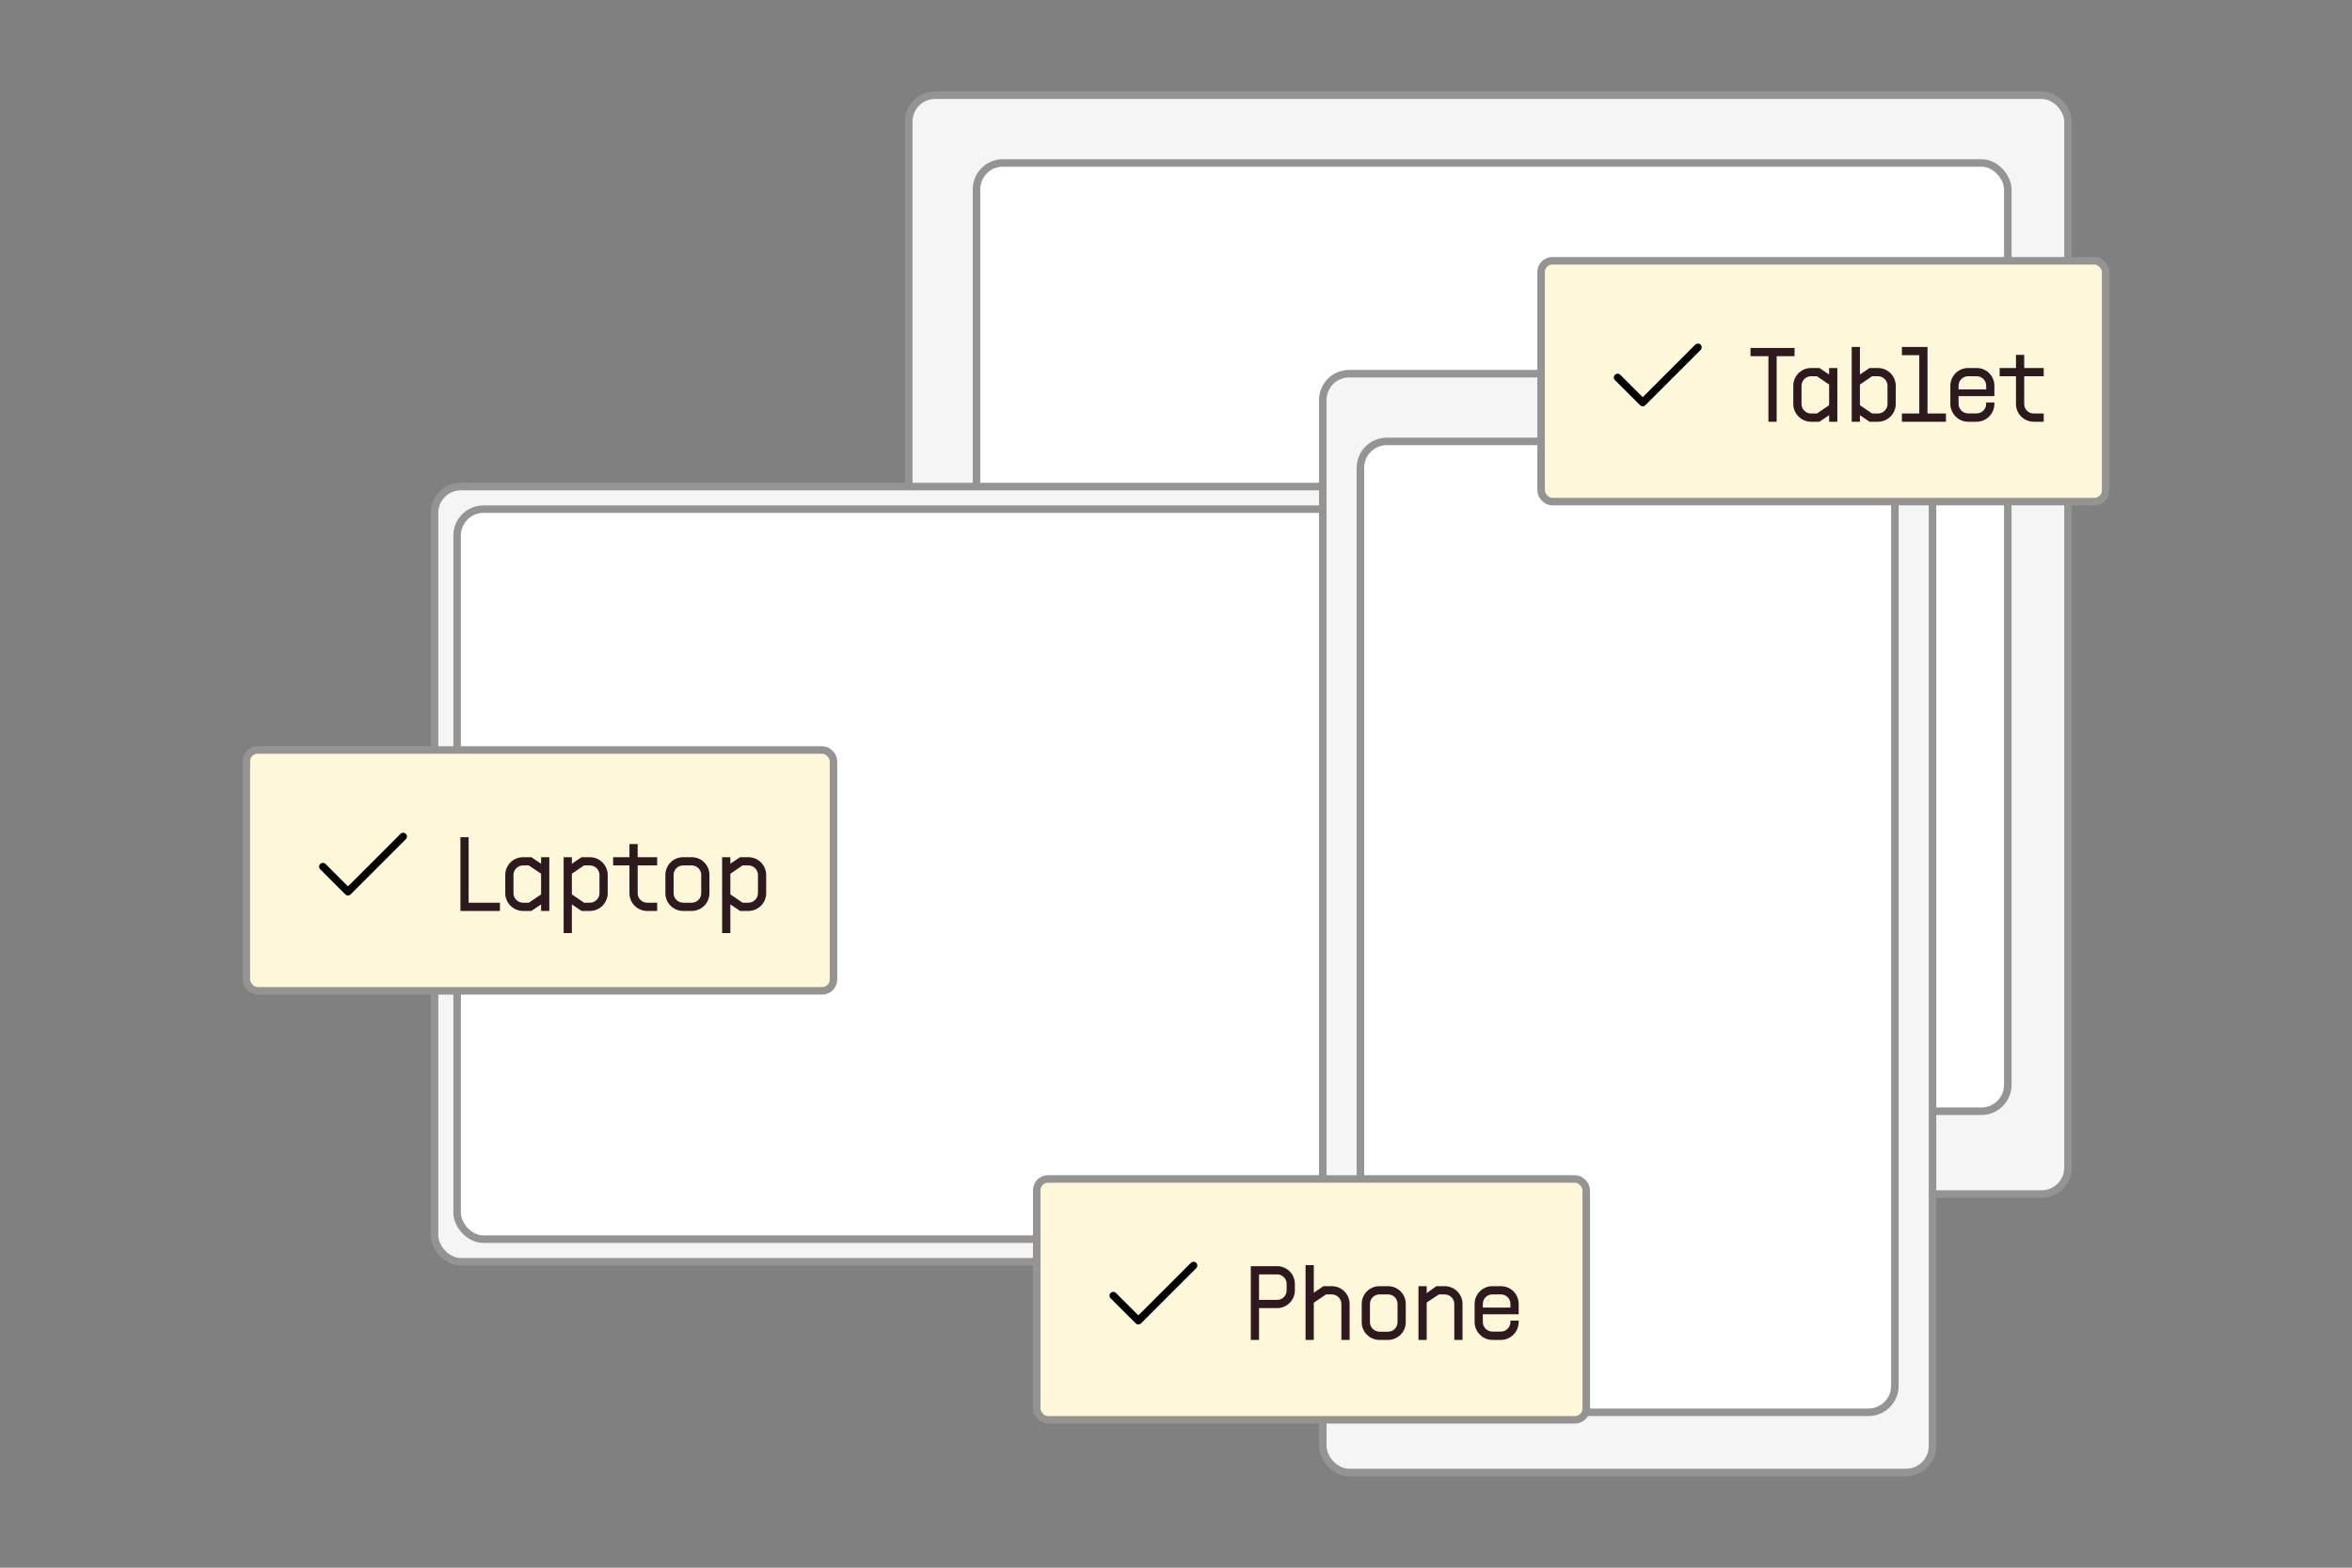 <svg width="360" height="240" viewBox="0 0 360 240" fill="none" xmlns="http://www.w3.org/2000/svg">
<rect x="0" y="0" width="360" height="240" fill="#808080" stroke="none"/>
<path d="M238.16 155.717H238.212" stroke="black" stroke-width="2.304" stroke-linecap="round" stroke-linejoin="round"/>
<rect x="139.098" y="14.576" width="177.435" height="168.217" rx="4.033" fill="#F6F5F5"/>
<rect x="139.098" y="14.576" width="177.435" height="168.217" rx="4.033" stroke="#969493" stroke-width="1.152"/>
<rect x="149.467" y="24.946" width="157.848" height="145.174" rx="4.033" fill="white"/>
<rect x="149.467" y="24.946" width="157.848" height="145.174" rx="4.033" stroke="#969493" stroke-width="1.152"/>
<rect x="66.511" y="74.489" width="177.435" height="118.674" rx="4.033" fill="#F6F5F5"/>
<rect x="66.511" y="74.489" width="177.435" height="118.674" rx="4.033" stroke="#969493" stroke-width="1.152"/>
<rect x="69.967" y="77.946" width="168.217" height="111.761" rx="4.033" fill="white"/>
<rect x="69.967" y="77.946" width="168.217" height="111.761" rx="4.033" stroke="#969493" stroke-width="1.152"/>
<rect x="202.467" y="57.206" width="93.326" height="168.217" rx="4.033" fill="#F6F5F5"/>
<rect x="202.467" y="57.206" width="93.326" height="168.217" rx="4.033" stroke="#969493" stroke-width="1.152"/>
<rect x="208.228" y="67.576" width="81.804" height="148.63" rx="4.033" fill="white"/>
<rect x="208.228" y="67.576" width="81.804" height="148.63" rx="4.033" stroke="#969493" stroke-width="1.152"/>
<rect x="235.881" y="39.924" width="86.413" height="36.87" rx="1.728" fill="#FEF7D9"/>
<rect x="235.881" y="39.924" width="86.413" height="36.87" rx="1.728" stroke="#969493" stroke-width="1.152"/>
<path d="M259.884 53.174L251.435 61.623L247.594 57.783" stroke="black" stroke-width="1.152" stroke-linecap="round" stroke-linejoin="round"/>
<path d="M270.678 64.565V54.532H267.936V53.274H274.679V54.532H271.937V64.565H270.678ZM277.21 64.565C275.71 64.565 274.484 63.339 274.484 61.839V59.065C274.484 57.548 275.71 56.339 277.21 56.339H278.485L279.969 57.339V56.339H281.227V64.565H279.969V63.565L278.485 64.565H277.21ZM275.743 61.839C275.743 62.646 276.404 63.307 277.21 63.307H278.098L279.969 62.033V58.871L278.098 57.597H277.21C276.404 57.597 275.743 58.258 275.743 59.065V61.839ZM286.164 64.565L284.68 63.565V64.565H283.422V53.113H284.68V57.339L286.164 56.339H287.439C288.939 56.339 290.165 57.548 290.165 59.065V61.839C290.165 63.339 288.939 64.565 287.439 64.565H286.164ZM284.68 62.033L286.551 63.307H287.439C288.245 63.307 288.906 62.646 288.906 61.839V59.065C288.906 58.258 288.245 57.597 287.439 57.597H286.551L284.68 58.871V62.033ZM291.107 64.565V63.307H293.769V54.371H291.107V53.113H295.027V63.307H297.85V64.565H291.107ZM301.249 64.565C299.748 64.565 298.523 63.323 298.523 61.823V59.065C298.523 57.548 299.748 56.339 301.249 56.339H302.539C304.039 56.339 305.233 57.516 305.265 59V60.645H299.781V61.823C299.781 62.63 300.442 63.291 301.249 63.291H302.539C303.346 63.291 304.007 62.63 304.007 61.823V61.613H305.265V61.823C305.265 63.323 304.055 64.565 302.539 64.565H301.249ZM299.781 59.613H304.007V59.065C304.007 58.242 303.362 57.597 302.539 57.597H301.249C300.426 57.597 299.781 58.258 299.781 59.065V59.613ZM311.295 64.565C309.779 64.565 308.569 63.355 308.569 61.839V57.597H306.069V56.339H308.569V54.322H309.827V56.339H312.811V57.597H309.827V61.839C309.827 62.662 310.473 63.307 311.295 63.307H312.811V64.565H311.295Z" fill="#2E191E"/>
<rect x="158.685" y="180.489" width="84.109" height="36.87" rx="1.728" fill="#FEF7D9"/>
<rect x="158.685" y="180.489" width="84.109" height="36.87" rx="1.728" stroke="#969493" stroke-width="1.152"/>
<path d="M182.689 193.739L174.24 202.188L170.399 198.348" stroke="black" stroke-width="1.152" stroke-linecap="round" stroke-linejoin="round"/>
<path d="M191.45 205.13V193.839H195.467C196.983 193.839 198.193 195.049 198.193 196.565V197.533C198.193 199.049 196.983 200.259 195.467 200.259H192.709V205.13H191.45ZM192.709 199.001H195.467C196.289 199.001 196.935 198.356 196.935 197.533V196.565C196.935 195.743 196.289 195.097 195.467 195.097H192.709V199.001ZM199.831 193.678H201.089V197.904L202.573 196.904H203.847C205.348 196.904 206.574 198.114 206.574 199.63V205.13H205.315V199.63C205.315 198.823 204.654 198.162 203.847 198.162H202.96L201.089 199.436V205.13H199.831V193.678ZM211.152 205.13C209.636 205.13 208.426 203.921 208.426 202.404V199.63C208.426 198.114 209.636 196.904 211.152 196.904H212.442C213.958 196.904 215.168 198.114 215.168 199.63V202.404C215.168 203.921 213.958 205.13 212.442 205.13H211.152ZM209.684 202.404C209.684 203.227 210.329 203.856 211.152 203.872H212.442C213.265 203.872 213.91 203.227 213.91 202.404V199.63C213.91 198.807 213.265 198.162 212.442 198.162H211.152C210.329 198.162 209.684 198.807 209.684 199.63V202.404ZM222.596 199.63C222.596 198.823 221.934 198.162 221.128 198.162H220.241L218.37 199.404V205.13H217.111V196.904H218.37V197.969L219.854 196.904H221.128C222.628 196.904 223.854 198.114 223.854 199.63V205.13H222.596V199.63ZM228.432 205.13C226.932 205.13 225.706 203.888 225.706 202.388V199.63C225.706 198.114 226.932 196.904 228.432 196.904H229.723C231.223 196.904 232.416 198.081 232.449 199.565V201.211H226.964V202.388C226.964 203.195 227.626 203.856 228.432 203.856H229.723C230.529 203.856 231.19 203.195 231.19 202.388V202.179H232.449V202.388C232.449 203.888 231.239 205.13 229.723 205.13H228.432ZM226.964 200.178H231.19V199.63C231.19 198.807 230.545 198.162 229.723 198.162H228.432C227.61 198.162 226.964 198.823 226.964 199.63V200.178Z" fill="#2E191E"/>
<rect x="37.706" y="114.815" width="89.87" height="36.87" rx="1.728" fill="#FEF7D9"/>
<rect x="37.706" y="114.815" width="89.87" height="36.87" rx="1.728" stroke="#969493" stroke-width="1.152"/>
<path d="M61.711 128.065L53.261 136.514L49.421 132.674" stroke="black" stroke-width="1.152" stroke-linecap="round" stroke-linejoin="round"/>
<path d="M70.472 139.457V128.165H71.73V138.198H76.521V139.457H70.472ZM80.061 139.457C78.56 139.457 77.335 138.231 77.335 136.73V133.956C77.335 132.44 78.56 131.23 80.061 131.23H81.335L82.819 132.23V131.23H84.077V139.457H82.819V138.456L81.335 139.457H80.061ZM78.593 136.73C78.593 137.537 79.254 138.198 80.061 138.198H80.948L82.819 136.924V133.762L80.948 132.488H80.061C79.254 132.488 78.593 133.15 78.593 133.956V136.73ZM89.014 139.457L87.53 138.456V142.844H86.272V131.23H87.53V132.23L89.014 131.23H90.289C91.789 131.23 93.015 132.456 93.015 133.956V136.73C93.015 138.247 91.789 139.457 90.289 139.457H89.014ZM87.53 136.924L89.401 138.198H90.289C91.095 138.198 91.757 137.537 91.757 136.73V133.956C91.757 133.15 91.095 132.488 90.289 132.488H89.401L87.53 133.762V136.924ZM99.07 139.457C97.554 139.457 96.344 138.247 96.344 136.73V132.488H93.844V131.23H96.344V129.214H97.602V131.23H100.586V132.488H97.602V136.73C97.602 137.553 98.248 138.198 99.07 138.198H100.586V139.457H99.07ZM104.571 139.457C103.055 139.457 101.845 138.247 101.845 136.73V133.956C101.845 132.44 103.055 131.23 104.571 131.23H105.862C107.378 131.23 108.588 132.44 108.588 133.956V136.73C108.588 138.247 107.378 139.457 105.862 139.457H104.571ZM103.103 136.73C103.103 137.553 103.749 138.182 104.571 138.198H105.862C106.684 138.198 107.33 137.553 107.33 136.73V133.956C107.33 133.133 106.684 132.488 105.862 132.488H104.571C103.749 132.488 103.103 133.133 103.103 133.956V136.73ZM113.273 139.457L111.789 138.456V142.844H110.531V131.23H111.789V132.23L113.273 131.23H114.547C116.047 131.23 117.273 132.456 117.273 133.956V136.73C117.273 138.247 116.047 139.457 114.547 139.457H113.273ZM111.789 136.924L113.66 138.198H114.547C115.354 138.198 116.015 137.537 116.015 136.73V133.956C116.015 133.15 115.354 132.488 114.547 132.488H113.66L111.789 133.762V136.924Z" fill="#2E191E"/>
</svg>
